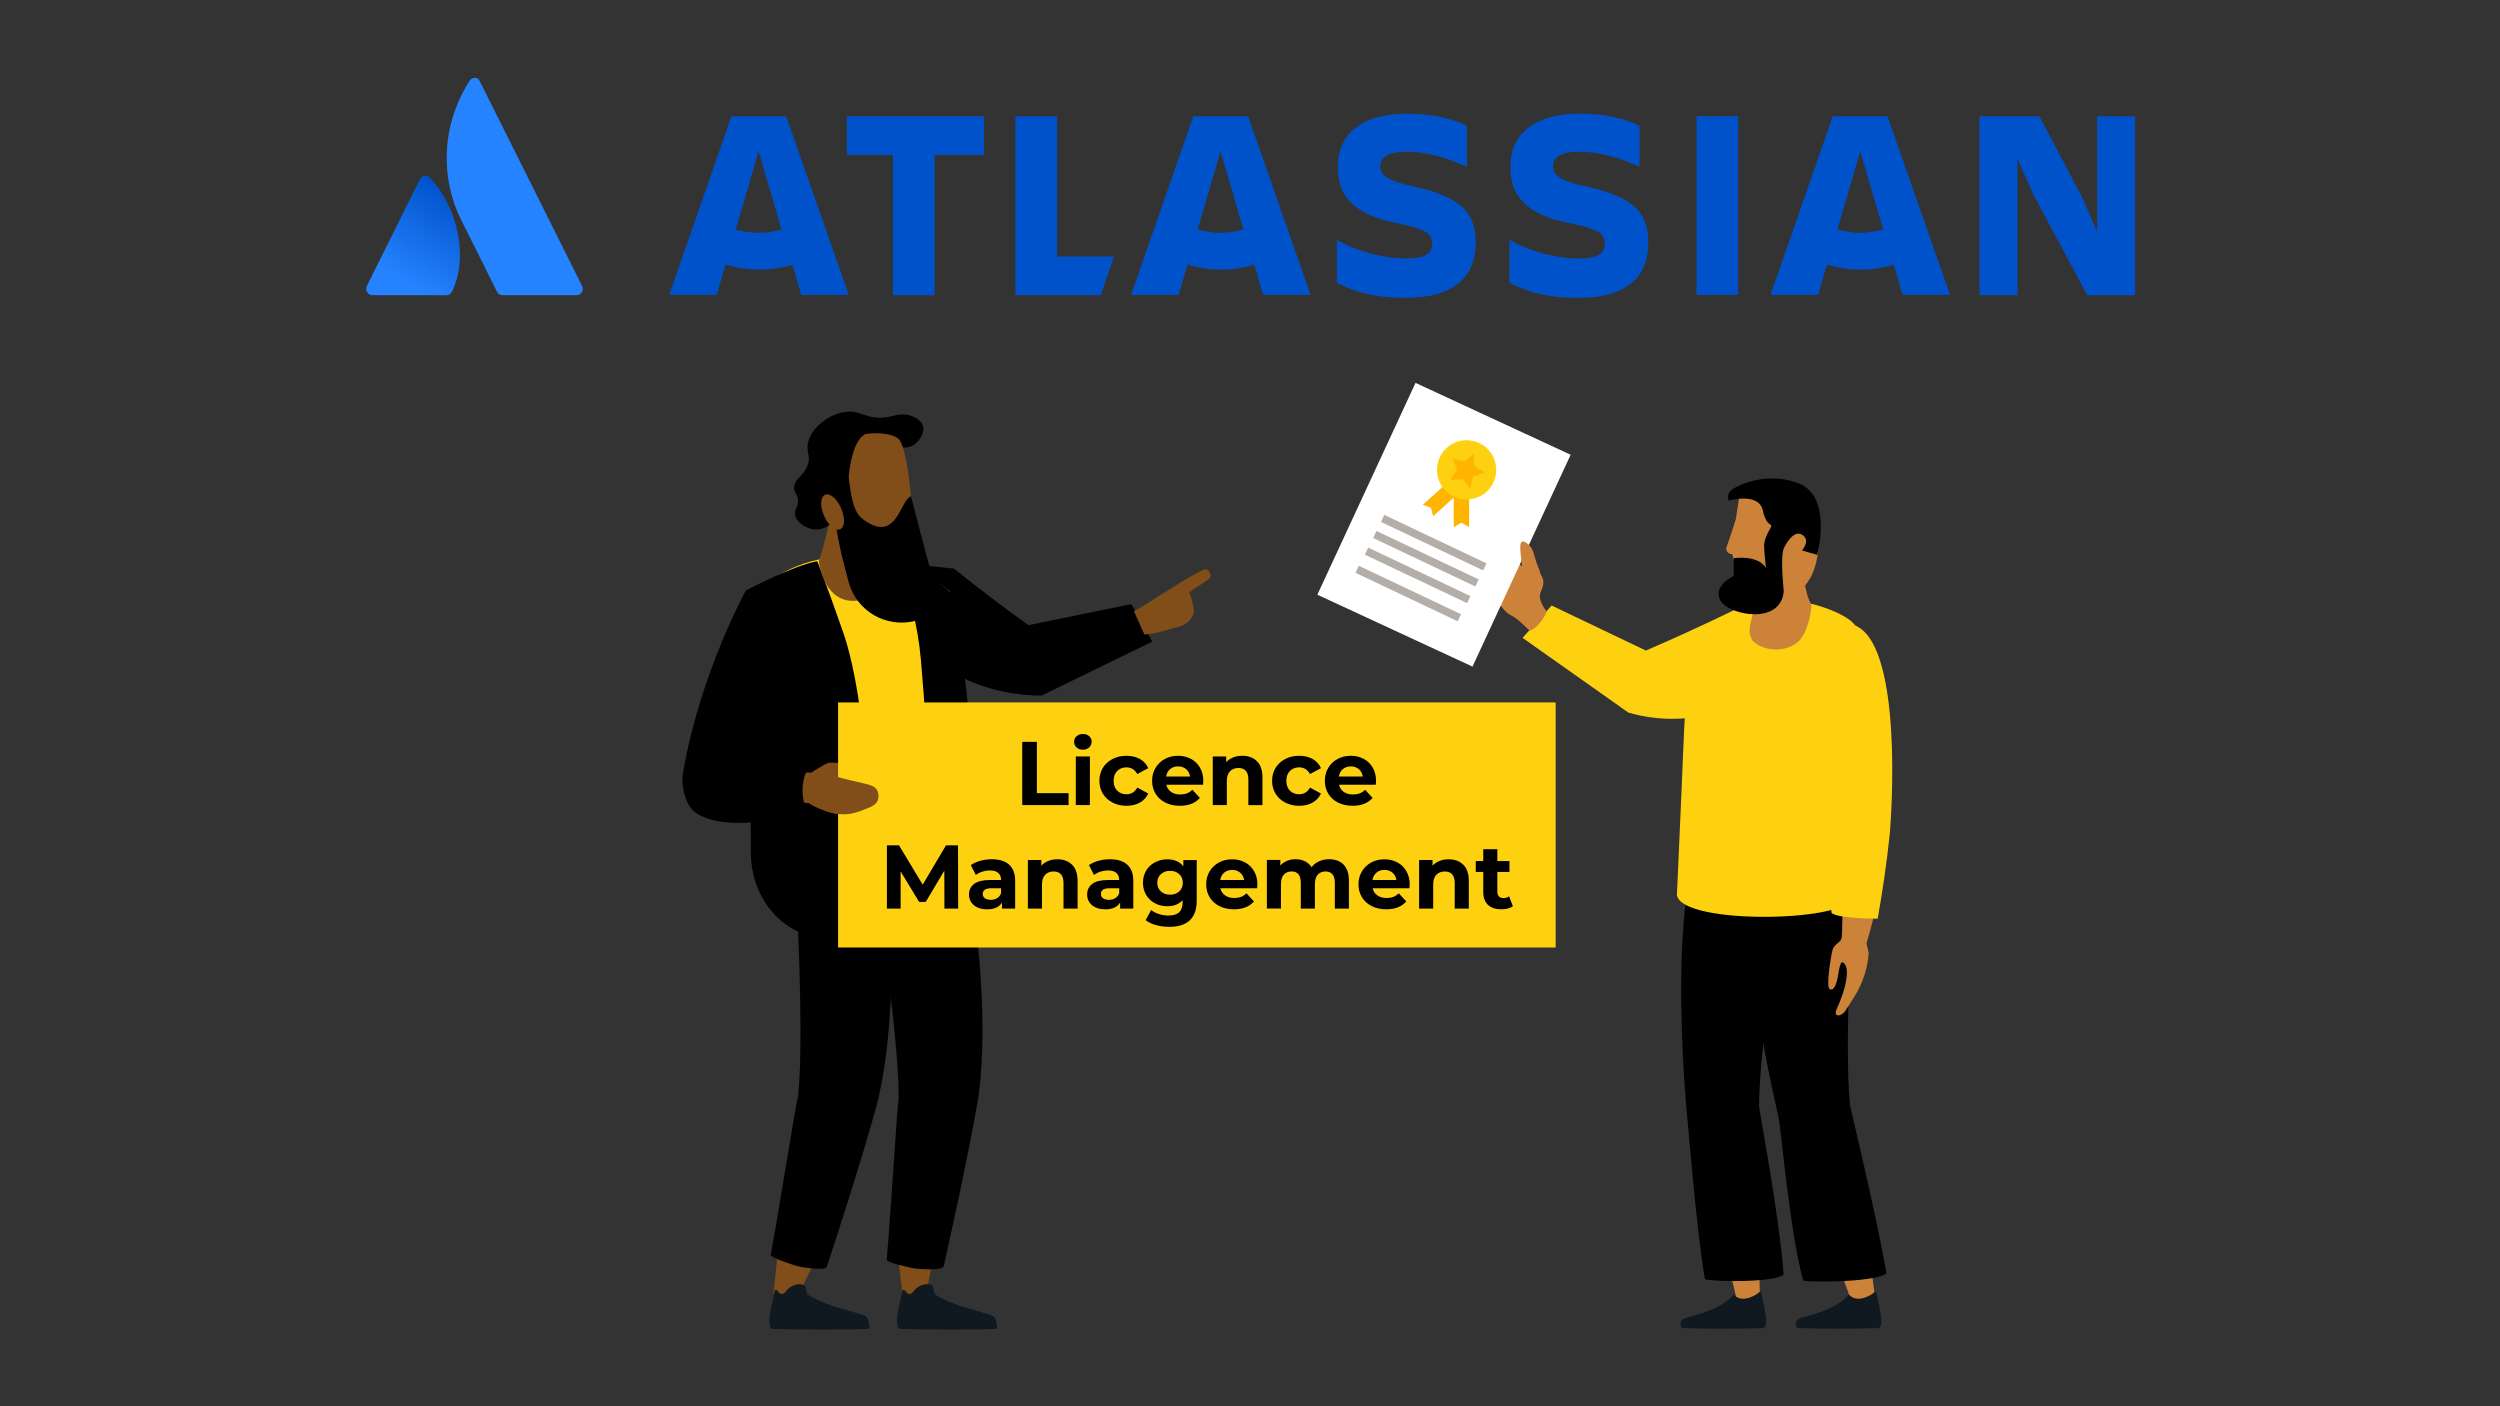 <?xml version="1.0" encoding="UTF-8"?>
<svg id="Layer_1" data-name="Layer 1" xmlns="http://www.w3.org/2000/svg" xmlns:xlink="http://www.w3.org/1999/xlink" viewBox="0 0 1024 576">
  <rect x="0" y="0" width="1024" height="576" fill="#333333" stroke="none"/>
  <defs>
    <style>
      .cls-1 {
        fill: url(#linear-gradient);
      }

      .cls-1, .cls-2, .cls-3, .cls-4, .cls-5, .cls-6, .cls-7, .cls-8, .cls-9, .cls-10, .cls-11 {
        stroke-width: 0px;
      }

      .cls-3 {
        fill: #814d18;
      }

      .cls-4 {
        fill: #2683ff;
      }

      .cls-5 {
        fill: #101820;
      }

      .cls-6 {
        fill: #cc8339;
      }

      .cls-7 {
        fill: #b4aea9;
      }

      .cls-8 {
        fill: #fed110;
      }

      .cls-9 {
        fill: #fff;
      }

      .cls-10 {
        fill: #ffb500;
      }

      .cls-11 {
        fill: #0052cb;
      }
    </style>
    <linearGradient id="linear-gradient" x1="188.27" y1="10708.98" x2="165.2" y2="10748.85" gradientTransform="translate(0 -10629.28)" gradientUnits="userSpaceOnUse">
      <stop offset="0" stop-color="#0052cb"/>
      <stop offset=".92" stop-color="#2683ff"/>
    </linearGradient>
  </defs>
  <g id="horizontal-logo-gradient-blue-atlassian">
    <g id="Group">
      <g id="Group_2" data-name="Group 2">
        <g id="Group_3" data-name="Group 3">
          <path id="Vector" class="cls-1" d="M176.29,73.03c-1.34-1.48-3.35-1.35-4.29.4l-21.74,43.72c-.81,1.75.4,3.77,2.28,3.77h30.32c.94,0,1.88-.54,2.28-1.48,6.71-13.59,2.68-34.17-8.86-46.41h.01Z"/>
          <path id="Vector_2" data-name="Vector 2" class="cls-4" d="M192.26,33.21c-12.21,19.37-11.41,40.76-3.35,56.9,8.05,16.14,14.22,28.38,14.63,29.32.4.94,1.34,1.48,2.28,1.48h30.32c1.88,0,3.22-2.02,2.28-3.77,0,0-40.79-81.78-41.86-83.8-.67-1.88-3.09-2.02-4.29-.13h0Z"/>
        </g>
      </g>
      <g id="Group_4" data-name="Group 4">
        <g id="Group_5" data-name="Group 5">
          <g id="Group_6" data-name="Group 6">
            <g id="Group_7" data-name="Group 7">
              <path id="Vector_3" data-name="Vector 3" class="cls-11" d="M604.45,99.26c0-12.78-6.84-18.83-25.9-23-10.6-2.29-13.15-4.71-13.15-8.07,0-4.17,3.76-6.05,10.74-6.05,8.45,0,16.77,2.56,24.69,6.19v-16.81c-5.5-2.82-14.09-4.98-24.15-4.98-18.92,0-28.71,8.21-28.71,21.79,0,10.76,4.97,19.37,24.55,23.14,11.67,2.42,14.09,4.3,14.09,8.21s-2.42,6.19-10.73,6.19c-9.53,0-20.93-3.23-28.31-7.67v17.62c5.91,2.96,13.69,6.19,28.18,6.19,20.53,0,28.71-9.15,28.71-22.73v-.02Z"/>
              <path id="Vector_4" data-name="Vector 4" class="cls-11" d="M810.82,47.61v73.31h15.56v-55.82l6.57,14.8,22,41.03h19.59V47.62h-15.56v47.35l-5.91-13.72-17.71-33.63h-24.55,0Z"/>
              <path id="Vector_5" data-name="Vector 5" class="cls-11" d="M711.93,47.61h-17.04v73.18h17.04V47.61Z"/>
              <path id="Vector_6" data-name="Vector 6" class="cls-11" d="M675.17,99.26c0-12.78-6.84-18.83-25.9-23-10.6-2.29-13.15-4.71-13.15-8.07,0-4.17,3.76-6.05,10.73-6.05,8.46,0,16.77,2.56,24.69,6.19v-16.81c-5.5-2.82-14.09-4.98-24.15-4.98-18.92,0-28.71,8.21-28.71,21.79,0,10.76,4.97,19.37,24.55,23.14,11.67,2.42,14.09,4.3,14.09,8.21s-2.42,6.19-10.73,6.19c-9.53,0-20.93-3.23-28.31-7.67v17.62c5.9,2.96,13.69,6.19,28.18,6.19,20.66,0,28.71-9.15,28.71-22.73v-.02Z"/>
              <path id="Vector_7" data-name="Vector 7" class="cls-11" d="M415.93,47.61v73.31h34.89l5.5-15.87h-23.35v-57.44s-17.04,0-17.04,0Z"/>
              <path id="Vector_8" data-name="Vector 8" class="cls-11" d="M346.83,47.61v15.87h18.92v57.44h17.04v-57.44h20.26v-15.87h-56.22Z"/>
            </g>
          </g>
          <path id="Vector_9" data-name="Vector 9" class="cls-11" d="M322.01,47.61h-22.41l-25.49,73.18h19.46l3.62-12.38c4.29,1.21,8.86,2.02,13.69,2.02s9.26-.67,13.69-2.02l3.62,12.38h19.46l-25.63-73.18h0ZM310.74,95.36c-3.22,0-6.44-.54-9.39-1.35l9.39-32.01,9.39,32.01c-2.95.81-6.04,1.35-9.39,1.35Z"/>
          <path id="Vector_10" data-name="Vector 10" class="cls-11" d="M511.2,47.61h-22.41l-25.49,73.18h19.46l3.62-12.38c4.29,1.21,8.86,2.02,13.69,2.02s9.26-.67,13.69-2.02l3.62,12.38h19.46l-25.63-73.18h0ZM499.93,95.36c-3.22,0-6.44-.54-9.39-1.35l9.39-32.01,9.39,32.01c-2.95.81-6.17,1.35-9.39,1.35Z"/>
          <path id="Vector_11" data-name="Vector 11" class="cls-11" d="M773.12,47.61h-22.41l-25.49,73.18h19.45l3.62-12.38c4.3,1.21,8.86,2.02,13.69,2.02s9.26-.67,13.69-2.02l3.63,12.38h19.45l-25.63-73.18h0ZM761.98,95.36c-3.22,0-6.44-.54-9.39-1.35l9.39-32.01,9.39,32.01c-3.08.81-6.17,1.35-9.39,1.35Z"/>
        </g>
      </g>
    </g>
  </g>
  <g id="Legs">
    <path class="cls-6" d="M754.5,516.45c-.72.22-1.55.17-2.43.03,2.15,4.47,7.23,19.27,7.23,19.27h9.36s-2.62-18.7-3.18-24.11c-3.28,2.3-7.18,3.97-10.98,4.81h0Z"/>
    <path class="cls-6" d="M709.04,513.84c-.74.18-1.56.08-2.41-.11,1.55,4.6,5.48,21.71,5.48,21.71h8.84s-.53-20.32-.39-25.77c-3.55,2.11-7.64,3.54-11.51,4.17h-.01Z"/>
    <path class="cls-2" d="M720.49,452.99h.05c-.1-15.97,4.38-51.82,10.63-90.47-11.66-3.07-26.4-4.28-38.48-5.13-7.48,29.9-2.46,92.1-1.84,97.61s3.96,48.45,7.48,68.93c2.75,1.09,28.46,1.54,32.23-1.87-1.71-23.96-9.96-66.95-10.06-69.08h0Z"/>
    <path class="cls-2" d="M757.72,452.34h.05c-1.7-15.88-.83-52.01,1.52-91.09-11.9-1.88-30.17-1.59-42.28-1.22-4.45,30.51,10.25,91.88,11.42,97.3,1.17,5.42,4.62,47.19,10.18,67.21,2.85.8,30.68.66,34.08-3.11-4.1-23.67-14.66-66.99-14.97-69.1h0Z"/>
  </g>
  <path class="cls-5" d="M757.31,530.24c-6.3,7.39-19.43,8.93-21.11,10.24-.8.62-1.18,3.46.7,3.53,7.61.31,26.49.2,32.23,0,3.35-.12,0-11.08-.58-14.5-.07-.4-.57-.52-.82-.21-.49.62-6.79,5.03-10.43.94h.01Z"/>
  <path class="cls-5" d="M710.13,530.24c-6.3,7.39-19.43,8.93-21.11,10.24-.8.62-1.18,3.46.7,3.53,7.61.31,26.49.2,32.23,0,3.35-.12,0-11.08-.58-14.5-.07-.4-.57-.52-.82-.21-.49.62-6.79,5.03-10.43.94h.01Z"/>
  <path class="cls-8" d="M635.53,248.03l-11.88,13.24c14.45,10.2,28.89,20.41,43.34,30.61,13.32,3.81,24,2.53,29.59,1.44,7.14-1.4,23.79-5.43,30.61-17.55,6.38-11.33,2.4-23.55,2.4-23.55l-19.38-2.28c-6.22,3.02-12.61,6.03-19.15,9.02-5.7,2.61-11.34,5.11-16.9,7.51-12.88-6.15-25.76-12.31-38.63-18.46v.02Z"/>
  <path class="cls-8" d="M686.92,365.41c1.36-30.71,2.42-54.17,2.93-67.15.01-.27.19-4.85.93-11,1.48-12.24,1.98-18.51,6.16-24.65,3.04-4.47,7.51-8.8,14.02-12.41,2.03-1.12,5.39-1.12,8.02-2,2.84-.95,4.98-2.75,7.95-2.78,14.43-.15,30.29,6.27,32.98,10.87,4.65,7.93,3.95,28.53,3.26,38.17-.99,13.85,3.03,33.79-4.9,73.41-2.03,10.16-73.91,11.08-71.35-2.45h0Z"/>
  <path id="Arm" class="cls-6" d="M757.55,255.93c-4.76-.29-9.29,1.96-11.12,6.37l-.5,1.2c-7.24,15.64,5.75,58.3,7.37,75.47,1.56,16.58,1.83,46.25.56,48.35s9.37,3.02,9.37,3.02c0,0,7.69-22.03,10.59-50.48,1.38-13.5,4.46-82.67-16.28-83.94h.01Z"/>
  <path id="Hand" class="cls-6" d="M754.53,383.63c-.28,2.59-3.19,2.76-3.92,5.45-.73,2.71-2.63,14.78-1.28,15.94.79.68,2.03.34,2.99-2.92.96-3.26,1.11-10.54,3.43-7.02,1.73,2.62.42,9.76-3.5,18.39-1.49,3.29,2.12,3.25,4.08-.14.35-.61,1.38-2.1,3.48-5.53,3.26-5.29,5.18-11.31,5.61-17.51l-1.19-4.99s-9.7-1.75-9.7-1.68h0Z"/>
  <path class="cls-8" d="M749.47,340.46c.76,8.11-.16,24.09.7,33.42,2.48,2.44,18.93,2.41,18.93,2.41,1.74-9.81,3.67-22.19,4.97-34.92.07-.63,5.46-63.76-9.56-81.52-2.46-2.91-5.36-4.49-8.63-4.69-.31-.02-.63-.03-.94-.03-5.56,0-10.23,2.94-12.2,7.67l-.46,1.12c-5.38,11.62-.4,36.29,3.6,56.11,1.67,8.29,3.12,15.44,3.59,20.43h0Z"/>
  <path class="cls-6" d="M631.44,235.91c-.36-.67-.62-1.33-.82-1.99-1.86-.29-3.14-1.39-3.83-2.81-.23,1.39-.52,2.43-1.18,2.29-4.29-.88-12.36-16.81-14.4-15.16-2.4,1.95,5.68,11.53,4.49,12.81-.86.92-10.52-11.05-12.54-9.17-2.23,2.08,10.29,10.87,8.95,12.43-.95,1.1-11.88-7.27-13.19-5.42-1.5,2.12,11.27,8.34,10.89,9.81-.3,1.16-9.91-4.46-10.33-2.66-.58,2.48,8.19,5.8,10.83,7.84,4.13,3.2,5.94,7.02,8.66,8.21,2.7,1.19,7.55,6.25,7.55,6.25,0,0,4.07-1.11,7.03-7.86,0,0-1.52-1.63-2.58-4.63-1.27-3.6,2.78-5.61.47-9.94h0Z"/>
  <path class="cls-6" d="M738.8,233.02s-.17,8.76,3.2,14.86c0,0-.46,8.74-4.56,13.99-3.71,4.74-13.85,6.01-19.49.69-4.45-6.53,4.1-11.68-1.18-25.33-3.2-8.27,19.58-15.08,22.04-4.2h-.01Z"/>
  <path class="cls-6" d="M744.11,208.77s6.9,36.51-17.25,35.97c0,0-10.88,2.4-14.59-7.46l-2.77-10.4h-.94s-2.12-1.06-1.33-2.93c.79-1.87,3.77-11.34,3.77-11.34l1.33-8.68s24.89-17.29,31.78,4.83h0Z"/>
  <path class="cls-2" d="M710.13,235.94v-7.34c10.86-1.16,13.21,4.05,13.21,4.05-.88-7.83-.76-9.6-.76-9.6,0,0,.14-2.53,2.22-6.05,2.09-3.52-1.02,0-2.7-7.8-1.67-7.8-14.01-4.13-14.01-4.13-1.22-3.52,2.13-5.05,2.13-5.05,0,0,12.03-7.49,26.33-2.12s7.78,29.36,7.78,29.36l-6.24-1.79s3.81-4.2,0-6.49c-3.81-2.29-7.46,5.62-7.46,5.62-1.51,3.91,0,17.51,0,17.51-1.21,14.42-23.15,9.68-26.08,3.65-2.94-6.03,5.58-9.84,5.58-9.84v.02Z"/>
  <path class="cls-2" d="M463.39,247.45l8.59,15.36c-15.11,7.37-30.23,14.74-45.34,22.1-8.58-.02-20.16-1.43-32.21-7.24-9.61-4.64-22.02-11.1-25.77-23.62-3.69-12.31,2.82-23.21,2.82-23.21l19.25,2.06c5.31,4.27,10.83,8.58,16.55,12.9,4.71,3.55,9.37,6.98,13.97,10.27,14.05-2.88,28.09-5.75,42.14-8.63h0Z"/>
  <g id="Legs-2">
    <path class="cls-3" d="M330.46,517.82c.78.24,1.69.18,2.63.03-2.33,4.82-4.6,9.66-6.78,14.53-4.21-.37-5.75-.95-9.44-2.67.6-5.49,1.07-11.25,1.69-17.1,3.55,2.49,7.79,4.28,11.9,5.2h0Z"/>
    <path class="cls-3" d="M380.15,513.59c.82.1,1.69-.12,2.58-.42-1.09,5.12-2.13,10.26-3.06,15.4-4.21.37-5.62,4.81-9.64,3.76-.77-5.47-1.96-15.92-2.8-21.75,4.09,1.81,8.67,2.83,12.92,3.01h0Z"/>
    <path class="cls-2" d="M326.97,448.61h-.05c1.85-17.15.9-56.14-1.64-98.33,12.91-2.03,24.12-1.84,37.24-1.44,4.82,32.93,3.26,79.81-3.78,105.16-5.88,21.17-13.34,44.2-20.05,64.83-.61,1.88-10.67.18-12.03-.21-1.33-.38-11.22-3.47-10.99-4.66,3.21-16.69,10.37-62.78,11.32-65.35h-.02Z"/>
    <path class="cls-2" d="M368.13,449.83h-.05c.18-17.24-4.52-55.96-11.12-97.71,12.65-3.26,23.83-4.16,36.93-5.02,7.98,32.32,10.94,79.13,6.38,105.04-3.81,21.64-9.01,45.28-13.7,66.46-.43,1.93-10.61,1.21-12,.96-1.36-.25-11.5-2.37-11.39-3.58,1.58-16.92,4.27-63.49,4.96-66.14h-.01Z"/>
  </g>
  <path class="cls-5" d="M326.62,526.05c.98-.14,1.96-.04,2.83.42.88.46.64,3.35,1.5,3.88,9.82,6.08,24.11,7.43,24.47,9.71.34,2.15,1.71,4.21-.33,4.29-8.25.33-32.15.22-38.37,0-3.64-.13,0-11.96.63-15.66.07-.43.62-.57.89-.23.53.66,1.45,1.94,2.46,1.51.83-.36,1.24-1.18,1.85-1.8,1.01-1.04,2.54-1.89,4.09-2.12h-.02Z"/>
  <path class="cls-5" d="M378.89,526.05c.98-.14,1.96-.04,2.83.42.88.46.64,3.35,1.5,3.88,9.82,6.08,24.11,7.43,24.47,9.71.34,2.15,1.71,4.21-.33,4.29-8.25.33-32.15.22-38.37,0-3.64-.13,0-11.96.63-15.66.07-.43.62-.57.89-.23.53.66,1.45,1.94,2.46,1.51.83-.36,1.24-1.18,1.85-1.8,1.01-1.04,2.54-1.89,4.09-2.12h-.02Z"/>
  <path class="cls-8" d="M311.32,363.3s7.34,6.35,43.22,5.67c27.71-.53,35.05-7.25,35.05-7.25l-.65-119.55s-12.23-9.98-28.63-14.15c-4.86-1.24-10.45-.21-16.23.06-4.28.2-8.35.89-12.13,1.94-14.85,4.15-25.26,13.89-26.84,21.53-1.98,9.59,6.21,111.75,6.21,111.75h0Z"/>
  <path class="cls-2" d="M334.77,229.89s3.23,8.02,10.75,29.56c3.21,9.2,6.64,25.99,8.06,43.45,2.97,36.6-.45,83.76-.45,83.76,0,0-13.82-1.75-18.81-2.69-16.23-3.03-26.78-18.07-26.76-34.58,0-8.23-.07-16.91-.36-23.82-.78-18.89-1.18-83.98-1.18-83.98,0,0,19.3-10.11,28.75-11.7h0Z"/>
  <path class="cls-2" d="M363.75,227.85s10.72,11.8,13.47,42.61,7.27,110.82,7.27,110.82c0,0,12.32,6.33,17.02-6.72,0,0-1.8-92.93-12.57-132.38,0,0-14.02-11.67-25.19-14.33h0Z"/>
  <path class="cls-3" d="M331.82,329.31c.75.69,8.33,4.62,15.62,4.38,7.82-1.01,16.11-13.94,14.87-15.38-1.7-1.96-7.32,3.45-11.5,2.86-2.07-.29-7.42-2.93-7.11-4.42.33-1.49,3.39-.27,6.08-.49,1.78-.14,1.91-2.08,1.91-2.08l-4.58-1.15s-6.68-1.08-8.11-.49c-1.43.58-6.71,3.92-6.71,3.92l-9.89-.22-1.91,12.92s10.03-1.04,11.34.15h0Z"/>
  <path class="cls-2" d="M305.65,241.58c10.18,5.35,13.79,27.65,12.71,36.69l-11.2,29.75s2.2,4.01.4,4.74l24.43.69s-6.25,6.51-1.49,19.37c0,0-31.94,9.57-45.62,0-3.96-2.77-6.08-10.67-5.09-16.44,7.01-40.77,25.87-74.8,25.87-74.8h-.01Z"/>
  <g id="Head">
    <path class="cls-3" d="M339.08,216.42s-1.34,6.34-3.69,13.49c0,0,2.68,24.25,23.79,13.45,0,0-2.98-15.42-.66-23.18,2.32-7.76-17.18-13.69-19.44-3.76Z"/>
    <path class="cls-2" d="M364.52,170.62c-9.74,2.16-11.92-3.62-20.05-1.58-6.09,1.53-12.48,6.69-13.58,12.63-.7,3.78,1.29,4.94-.05,8.77-1.67,4.78-5.72,5.69-5.56,9.44.09,2.26,1.6,2.62,1.57,5.44-.02,2.8-1.52,3.32-1.21,5.44.47,3.26,4.41,5.05,4.95,5.29.71.31,3.29,1.4,6.34.41.75-.24,2.66-.98,4.09-2.86,2.25-2.97,2.1-7.19.82-10.03-.92-2.04-1.93-2.27-2.46-4.5-.16-.69-.71-3.02.41-4.91,1.18-2,2.97-1.38,5.32-3.07,3.55-2.56,2.29-6.01,5.73-9.21,2.52-2.35,5.66-2.77,6.34-2.86,6.99-.95,10.01,5.51,15.14,4.09,3.57-.99,6.57-5.36,5.75-8.54-.72-2.79-4.2-4.02-4.89-4.26-3.41-1.21-6.37-.2-8.68.32h.02Z"/>
    <path class="cls-3" d="M342.91,187.3c-2.8,22.32,2.1,40.04,3.76,43.61,3.33,7.16,23.02,4.38,24.85,1.06,4.72-8.52.83-48.11-3.39-52.14-4.22-4.03-23.8-3.83-25.22,7.46h0Z"/>
    <path class="cls-2" d="M347.21,192.73l-5.23,18.16c.44,7.42,3.15,18.57,5.7,27.75,3.25,11.69,15.24,18.62,27.03,15.72.14-.03.27-.07.41-.1,5.88-1.48,9.42-7.46,7.88-13.32l-9.89-37.68c-4.54,1.55-5.74,19.82-19.69,9.4-4.34-3.24-4.86-10.33-6.21-19.93Z"/>
    <path class="cls-2" d="M347.24,212.27c-.8-14.96,1.09-31.35,7.13-34.43,0,0-14.92-1.8-18.08,10.89-3.17,12.69,5.87,25.08,5.87,25.08l5.08-1.54Z"/>
    <path class="cls-3" d="M344.77,208.73c-1.55-3.95-4.48-6.72-6.55-6.17s-2.48,4.2-.93,8.15c1.55,3.95,4.48,6.72,6.55,6.17s2.48-4.2.93-8.15Z"/>
  </g>
  <path class="cls-3" d="M489.03,250.27c.07-.74-.97-6.06-2-7.66,3.8-2.64,8.37-5.24,8.7-6.09.54-1.41-.66-3.14-1.91-3.43-1.25-.29-18.03,10.26-18.64,10.73-3.14,1.94-6.86,4.51-10.72,6.52l4.25,9.52h.13c2.59-.08,4.51-.58,5.95-.95,2.18-.57,5-1.32,8.34-2.28h.1c4.85-1.71,5.66-4.95,5.8-6.35h0Z"/>
  <path class="cls-8" d="M343.28,388.1h293.92v-100.38h-293.92v100.38Z"/>
  <path class="cls-2" d="M418.71,303.86h5.99v21.02h12.99v4.88h-18.98v-25.9h0Z"/>
  <path class="cls-2" d="M440.95,306.15c-.67-.62-1-1.38-1-2.29s.33-1.68,1-2.29,1.53-.93,2.59-.93,1.92.3,2.59.89,1,1.33,1,2.22c0,.96-.33,1.76-1,2.39s-1.53.94-2.59.94-1.92-.31-2.59-.93h0ZM440.65,309.85h5.77v19.91h-5.77v-19.91Z"/>
  <path class="cls-2" d="M455.69,328.74c-1.69-.88-3.01-2.09-3.96-3.64-.95-1.55-1.42-3.32-1.42-5.29s.47-3.74,1.42-5.29c.95-1.55,2.27-2.77,3.96-3.64,1.69-.88,3.59-1.31,5.72-1.31s3.93.44,5.49,1.31c1.57.88,2.71,2.13,3.42,3.76l-4.48,2.41c-1.04-1.83-2.53-2.74-4.48-2.74-1.5,0-2.75.49-3.74,1.48-.99.99-1.48,2.33-1.48,4.03s.49,3.05,1.48,4.03c.99.98,2.23,1.48,3.74,1.48,1.97,0,3.46-.91,4.48-2.74l4.48,2.44c-.72,1.58-1.86,2.81-3.42,3.7-1.57.89-3.4,1.33-5.49,1.33s-4.03-.44-5.72-1.31h0Z"/>
  <path class="cls-2" d="M492.78,321.43h-15.06c.27,1.23.91,2.21,1.92,2.92,1.01.72,2.27,1.07,3.77,1.07,1.04,0,1.95-.15,2.76-.46s1.55-.79,2.24-1.46l3.07,3.33c-1.88,2.14-4.61,3.22-8.21,3.22-2.25,0-4.23-.44-5.96-1.31-1.73-.88-3.06-2.09-4-3.64-.94-1.55-1.41-3.32-1.41-5.29s.46-3.71,1.39-5.27c.93-1.56,2.2-2.79,3.81-3.66,1.62-.88,3.42-1.31,5.42-1.31s3.71.42,5.29,1.26c1.58.84,2.82,2.04,3.72,3.61.9,1.57,1.35,3.38,1.35,5.46,0,.07-.04.59-.11,1.55v-.02ZM479.28,315.03c-.89.74-1.43,1.75-1.63,3.03h9.8c-.2-1.26-.74-2.26-1.63-3.02-.89-.75-1.97-1.13-3.26-1.13s-2.41.37-3.29,1.11h.01Z"/>
  <path class="cls-2" d="M514.82,311.78c1.52,1.48,2.28,3.68,2.28,6.59v11.4h-5.77v-10.51c0-1.58-.35-2.76-1.04-3.53s-1.69-1.17-3-1.17c-1.46,0-2.62.45-3.48,1.35-.86.9-1.3,2.24-1.3,4.01v9.84h-5.77v-19.91h5.51v2.33c.76-.84,1.71-1.49,2.85-1.94,1.13-.46,2.38-.68,3.74-.68,2.47,0,4.46.74,5.98,2.22h0Z"/>
  <path class="cls-2" d="M526.43,328.74c-1.69-.88-3.01-2.09-3.96-3.64-.95-1.55-1.42-3.32-1.42-5.29s.47-3.74,1.42-5.29c.95-1.55,2.27-2.77,3.96-3.64,1.69-.88,3.59-1.31,5.72-1.31s3.93.44,5.49,1.31c1.57.88,2.71,2.13,3.42,3.76l-4.48,2.41c-1.04-1.83-2.53-2.74-4.48-2.74-1.5,0-2.75.49-3.74,1.48-.99.99-1.48,2.33-1.48,4.03s.49,3.05,1.48,4.03,2.23,1.48,3.74,1.48c1.97,0,3.46-.91,4.48-2.74l4.48,2.44c-.72,1.58-1.86,2.81-3.42,3.7-1.57.89-3.4,1.33-5.49,1.33s-4.03-.44-5.72-1.31h0Z"/>
  <path class="cls-2" d="M563.53,321.43h-15.06c.27,1.23.91,2.21,1.92,2.92,1.01.72,2.27,1.07,3.77,1.07,1.04,0,1.95-.15,2.76-.46s1.55-.79,2.24-1.46l3.07,3.33c-1.88,2.14-4.61,3.22-8.21,3.22-2.25,0-4.23-.44-5.96-1.31-1.73-.88-3.06-2.09-4-3.64-.94-1.55-1.41-3.32-1.41-5.29s.46-3.71,1.39-5.27c.93-1.56,2.2-2.79,3.81-3.66,1.62-.88,3.42-1.31,5.42-1.31s3.71.42,5.29,1.26c1.58.84,2.82,2.04,3.72,3.61.9,1.57,1.35,3.38,1.35,5.46,0,.07-.04.59-.11,1.55v-.02ZM550.03,315.03c-.89.74-1.43,1.75-1.63,3.03h9.8c-.2-1.26-.74-2.26-1.63-3.02-.89-.75-1.97-1.13-3.26-1.13s-2.41.37-3.29,1.11h.01Z"/>
  <path class="cls-2" d="M386.84,372.16l-.04-15.54-7.62,12.8h-2.7l-7.58-12.47v15.21h-5.62v-25.9h4.96l9.69,16.1,9.55-16.1h4.92l.07,25.9h-5.63Z"/>
  <path class="cls-2" d="M413.33,354.16c1.65,1.47,2.48,3.68,2.48,6.64v11.36h-5.4v-2.48c-1.09,1.85-3.11,2.78-6.07,2.78-1.53,0-2.86-.26-3.98-.78s-1.98-1.23-2.57-2.15c-.59-.91-.89-1.95-.89-3.11,0-1.85.7-3.3,2.09-4.37,1.39-1.06,3.54-1.59,6.46-1.59h4.59c0-1.26-.38-2.23-1.15-2.9-.77-.68-1.91-1.02-3.44-1.02-1.06,0-2.1.17-3.13.5-1.02.33-1.89.78-2.61,1.35l-2.07-4.03c1.08-.76,2.39-1.36,3.9-1.78,1.52-.42,3.08-.63,4.68-.63,3.08,0,5.45.73,7.1,2.2h.01ZM408.41,367.89c.76-.46,1.31-1.13,1.63-2.02v-2.04h-3.96c-2.37,0-3.55.78-3.55,2.33,0,.74.29,1.33.87,1.76.58.43,1.38.65,2.39.65s1.86-.23,2.63-.69h-.01Z"/>
  <path class="cls-2" d="M439.1,354.18c1.52,1.48,2.28,3.68,2.28,6.59v11.4h-5.77v-10.51c0-1.58-.35-2.76-1.04-3.53s-1.69-1.17-3-1.17c-1.46,0-2.62.45-3.48,1.35-.86.9-1.3,2.24-1.3,4.01v9.84h-5.77v-19.91h5.51v2.33c.76-.84,1.71-1.49,2.85-1.94,1.13-.46,2.38-.68,3.74-.68,2.47,0,4.46.74,5.98,2.22h0Z"/>
  <path class="cls-2" d="M461.72,354.16c1.65,1.47,2.48,3.68,2.48,6.64v11.36h-5.4v-2.48c-1.09,1.85-3.11,2.78-6.07,2.78-1.53,0-2.86-.26-3.98-.78s-1.98-1.23-2.57-2.15c-.59-.91-.89-1.95-.89-3.11,0-1.85.7-3.3,2.09-4.37,1.39-1.06,3.54-1.59,6.46-1.59h4.59c0-1.26-.38-2.23-1.15-2.9-.77-.68-1.91-1.02-3.44-1.02-1.06,0-2.1.17-3.13.5-1.02.33-1.89.78-2.61,1.35l-2.07-4.03c1.08-.76,2.39-1.36,3.9-1.78,1.52-.42,3.08-.63,4.68-.63,3.08,0,5.45.73,7.1,2.2h.01ZM456.8,367.89c.76-.46,1.31-1.13,1.63-2.02v-2.04h-3.96c-2.37,0-3.55.78-3.55,2.33,0,.74.29,1.33.87,1.76.58.43,1.38.65,2.39.65s1.86-.23,2.63-.69h-.01Z"/>
  <path class="cls-2" d="M490.18,352.25v16.58c0,3.65-.95,6.37-2.85,8.14-1.9,1.77-4.67,2.66-8.32,2.66-1.92,0-3.75-.23-5.48-.7s-3.16-1.15-4.29-2.04l2.29-4.14c.84.69,1.9,1.24,3.18,1.65s2.56.61,3.85.61c2,0,3.47-.45,4.42-1.35s1.42-2.26,1.42-4.09v-.85c-1.5,1.65-3.6,2.48-6.29,2.48-1.83,0-3.5-.4-5.01-1.2-1.52-.8-2.72-1.93-3.61-3.38-.89-1.46-1.33-3.13-1.33-5.03s.44-3.58,1.33-5.03c.89-1.46,2.09-2.58,3.61-3.38,1.52-.8,3.19-1.2,5.01-1.2,2.89,0,5.08.95,6.59,2.85v-2.55h5.48v-.03ZM483.02,365.11c.97-.9,1.46-2.08,1.46-3.53s-.49-2.63-1.46-3.53c-.97-.9-2.23-1.35-3.75-1.35s-2.79.45-3.77,1.35-1.48,2.08-1.48,3.53.49,2.63,1.48,3.53c.99.9,2.24,1.35,3.77,1.35s2.78-.45,3.75-1.35Z"/>
  <path class="cls-2" d="M514.93,363.83h-15.06c.27,1.23.91,2.21,1.92,2.92,1.01.72,2.27,1.07,3.77,1.07,1.04,0,1.95-.15,2.76-.46s1.55-.79,2.24-1.46l3.07,3.33c-1.88,2.14-4.61,3.22-8.21,3.22-2.25,0-4.23-.44-5.96-1.31-1.73-.88-3.06-2.09-4-3.64-.94-1.55-1.41-3.32-1.41-5.29s.46-3.71,1.39-5.27,2.2-2.79,3.81-3.66c1.62-.88,3.42-1.31,5.42-1.31s3.71.42,5.29,1.26c1.58.84,2.82,2.04,3.72,3.61s1.35,3.38,1.35,5.46c0,.07-.04.59-.11,1.55v-.02ZM501.43,357.43c-.89.74-1.43,1.75-1.63,3.03h9.8c-.2-1.26-.74-2.26-1.63-3.02-.89-.75-1.97-1.13-3.26-1.13s-2.41.37-3.29,1.11h.01Z"/>
  <path class="cls-2" d="M550.32,354.16c1.47,1.47,2.2,3.67,2.2,6.6v11.4h-5.77v-10.51c0-1.58-.33-2.76-.98-3.53-.65-.78-1.59-1.17-2.79-1.17-1.36,0-2.43.44-3.22,1.31-.79.88-1.18,2.18-1.18,3.9v9.99h-5.77v-10.51c0-3.13-1.26-4.7-3.77-4.7-1.33,0-2.39.44-3.18,1.31-.79.88-1.18,2.18-1.18,3.9v9.99h-5.77v-19.91h5.51v2.29c.74-.84,1.65-1.48,2.72-1.92,1.07-.45,2.25-.67,3.53-.67,1.41,0,2.68.28,3.81.83s2.05,1.36,2.74,2.42c.81-1.04,1.84-1.84,3.09-2.4,1.25-.57,2.61-.85,4.09-.85,2.49,0,4.47.73,5.94,2.2l-.02.03Z"/>
  <path class="cls-2" d="M577.31,363.83h-15.06c.27,1.23.91,2.21,1.92,2.92,1.01.72,2.27,1.07,3.77,1.07,1.04,0,1.95-.15,2.76-.46s1.55-.79,2.24-1.46l3.07,3.33c-1.88,2.14-4.61,3.22-8.21,3.22-2.25,0-4.23-.44-5.96-1.31-1.73-.88-3.06-2.09-4-3.64-.94-1.55-1.41-3.32-1.41-5.29s.46-3.71,1.39-5.27,2.2-2.79,3.81-3.66c1.62-.88,3.42-1.31,5.42-1.31s3.71.42,5.29,1.26,2.82,2.04,3.72,3.61c.9,1.57,1.35,3.38,1.35,5.46,0,.07-.04.59-.11,1.55v-.02ZM563.81,357.43c-.89.74-1.43,1.75-1.63,3.03h9.8c-.2-1.26-.74-2.26-1.63-3.02-.89-.75-1.97-1.13-3.26-1.13s-2.41.37-3.29,1.11h.01Z"/>
  <path class="cls-2" d="M599.34,354.18c1.52,1.48,2.28,3.68,2.28,6.59v11.4h-5.77v-10.51c0-1.58-.35-2.76-1.04-3.53s-1.69-1.17-3-1.17c-1.46,0-2.62.45-3.48,1.35-.86.9-1.3,2.24-1.3,4.01v9.84h-5.77v-19.91h5.51v2.33c.76-.84,1.71-1.49,2.85-1.94,1.13-.46,2.38-.68,3.74-.68,2.47,0,4.46.74,5.98,2.22h0Z"/>
  <path class="cls-2" d="M619.67,371.2c-.57.42-1.26.73-2.09.94s-1.7.31-2.61.31c-2.37,0-4.2-.61-5.49-1.81-1.29-1.21-1.94-2.98-1.94-5.33v-8.18h-3.07v-4.44h3.07v-4.85h5.77v4.85h4.96v4.44h-4.96v8.1c0,.84.22,1.49.65,1.94.43.46,1.04.69,1.83.69.91,0,1.69-.25,2.33-.74l1.55,4.07h0Z"/>
  <path class="cls-3" d="M342.72,318.16c1.45.4,3.71,1,6.51,1.66,6.47,1.54,8.81,1.76,9.99,3.78.77,1.32.8,2.99.3,4.24-.73,1.85-2.55,2.6-5.6,3.78-2.42.94-4.97,1.94-8.61,1.92-3.72-.01-6.61-1.08-8.23-1.82"/>
  <rect class="cls-9" x="543.66" y="179.92" width="95.63" height="70.03" transform="translate(147.79 661.24) rotate(-65.14)"/>
  <path class="cls-6" d="M630.69,233.81c-1.18-2.67-1.87-4.86-2.3-6.43-.33-1.21-.62-2.47-1.74-3.74-.72-.81-2.25-2.14-3.16-1.79-1.04.4-.84,2.79-.62,5.13.3,3.13.75,7.43,1.45,12.69"/>
  <path class="cls-10" d="M596.6,202.79l-9.61,8.66-.85-3.48c-1.12-.4-2.25-.8-3.37-1.21,3.2-2.89,6.41-5.77,9.61-8.66l4.23,4.69h-.01Z"/>
  <path class="cls-10" d="M601.75,202.95v12.94c-1.05-.59-2.11-1.19-3.16-1.78-1.05.59-2.1,1.19-3.15,1.78v-12.94h6.31Z"/>
  <circle class="cls-8" cx="600.72" cy="192.45" r="12.13"/>
  <polygon class="cls-10" points="603.62 185.82 603.85 190.83 608.12 193.48 603.42 195.25 602.21 200.12 599.08 196.2 594.08 196.56 596.83 192.37 594.95 187.72 599.78 189.05 603.62 185.82"/>
  <rect class="cls-7" x="585.65" y="199.1" width="3.2" height="46.34" transform="translate(134.81 657.65) rotate(-64.63)"/>
  <rect class="cls-7" x="582.47" y="205.68" width="3.2" height="46.34" transform="translate(127.03 658.54) rotate(-64.63)"/>
  <rect class="cls-7" x="579.07" y="212.5" width="3.2" height="46.34" transform="translate(118.93 659.36) rotate(-64.63)"/>
  <rect class="cls-7" x="575.23" y="219.94" width="3.2" height="46.34" transform="translate(110.01 660.15) rotate(-64.63)"/>
</svg>